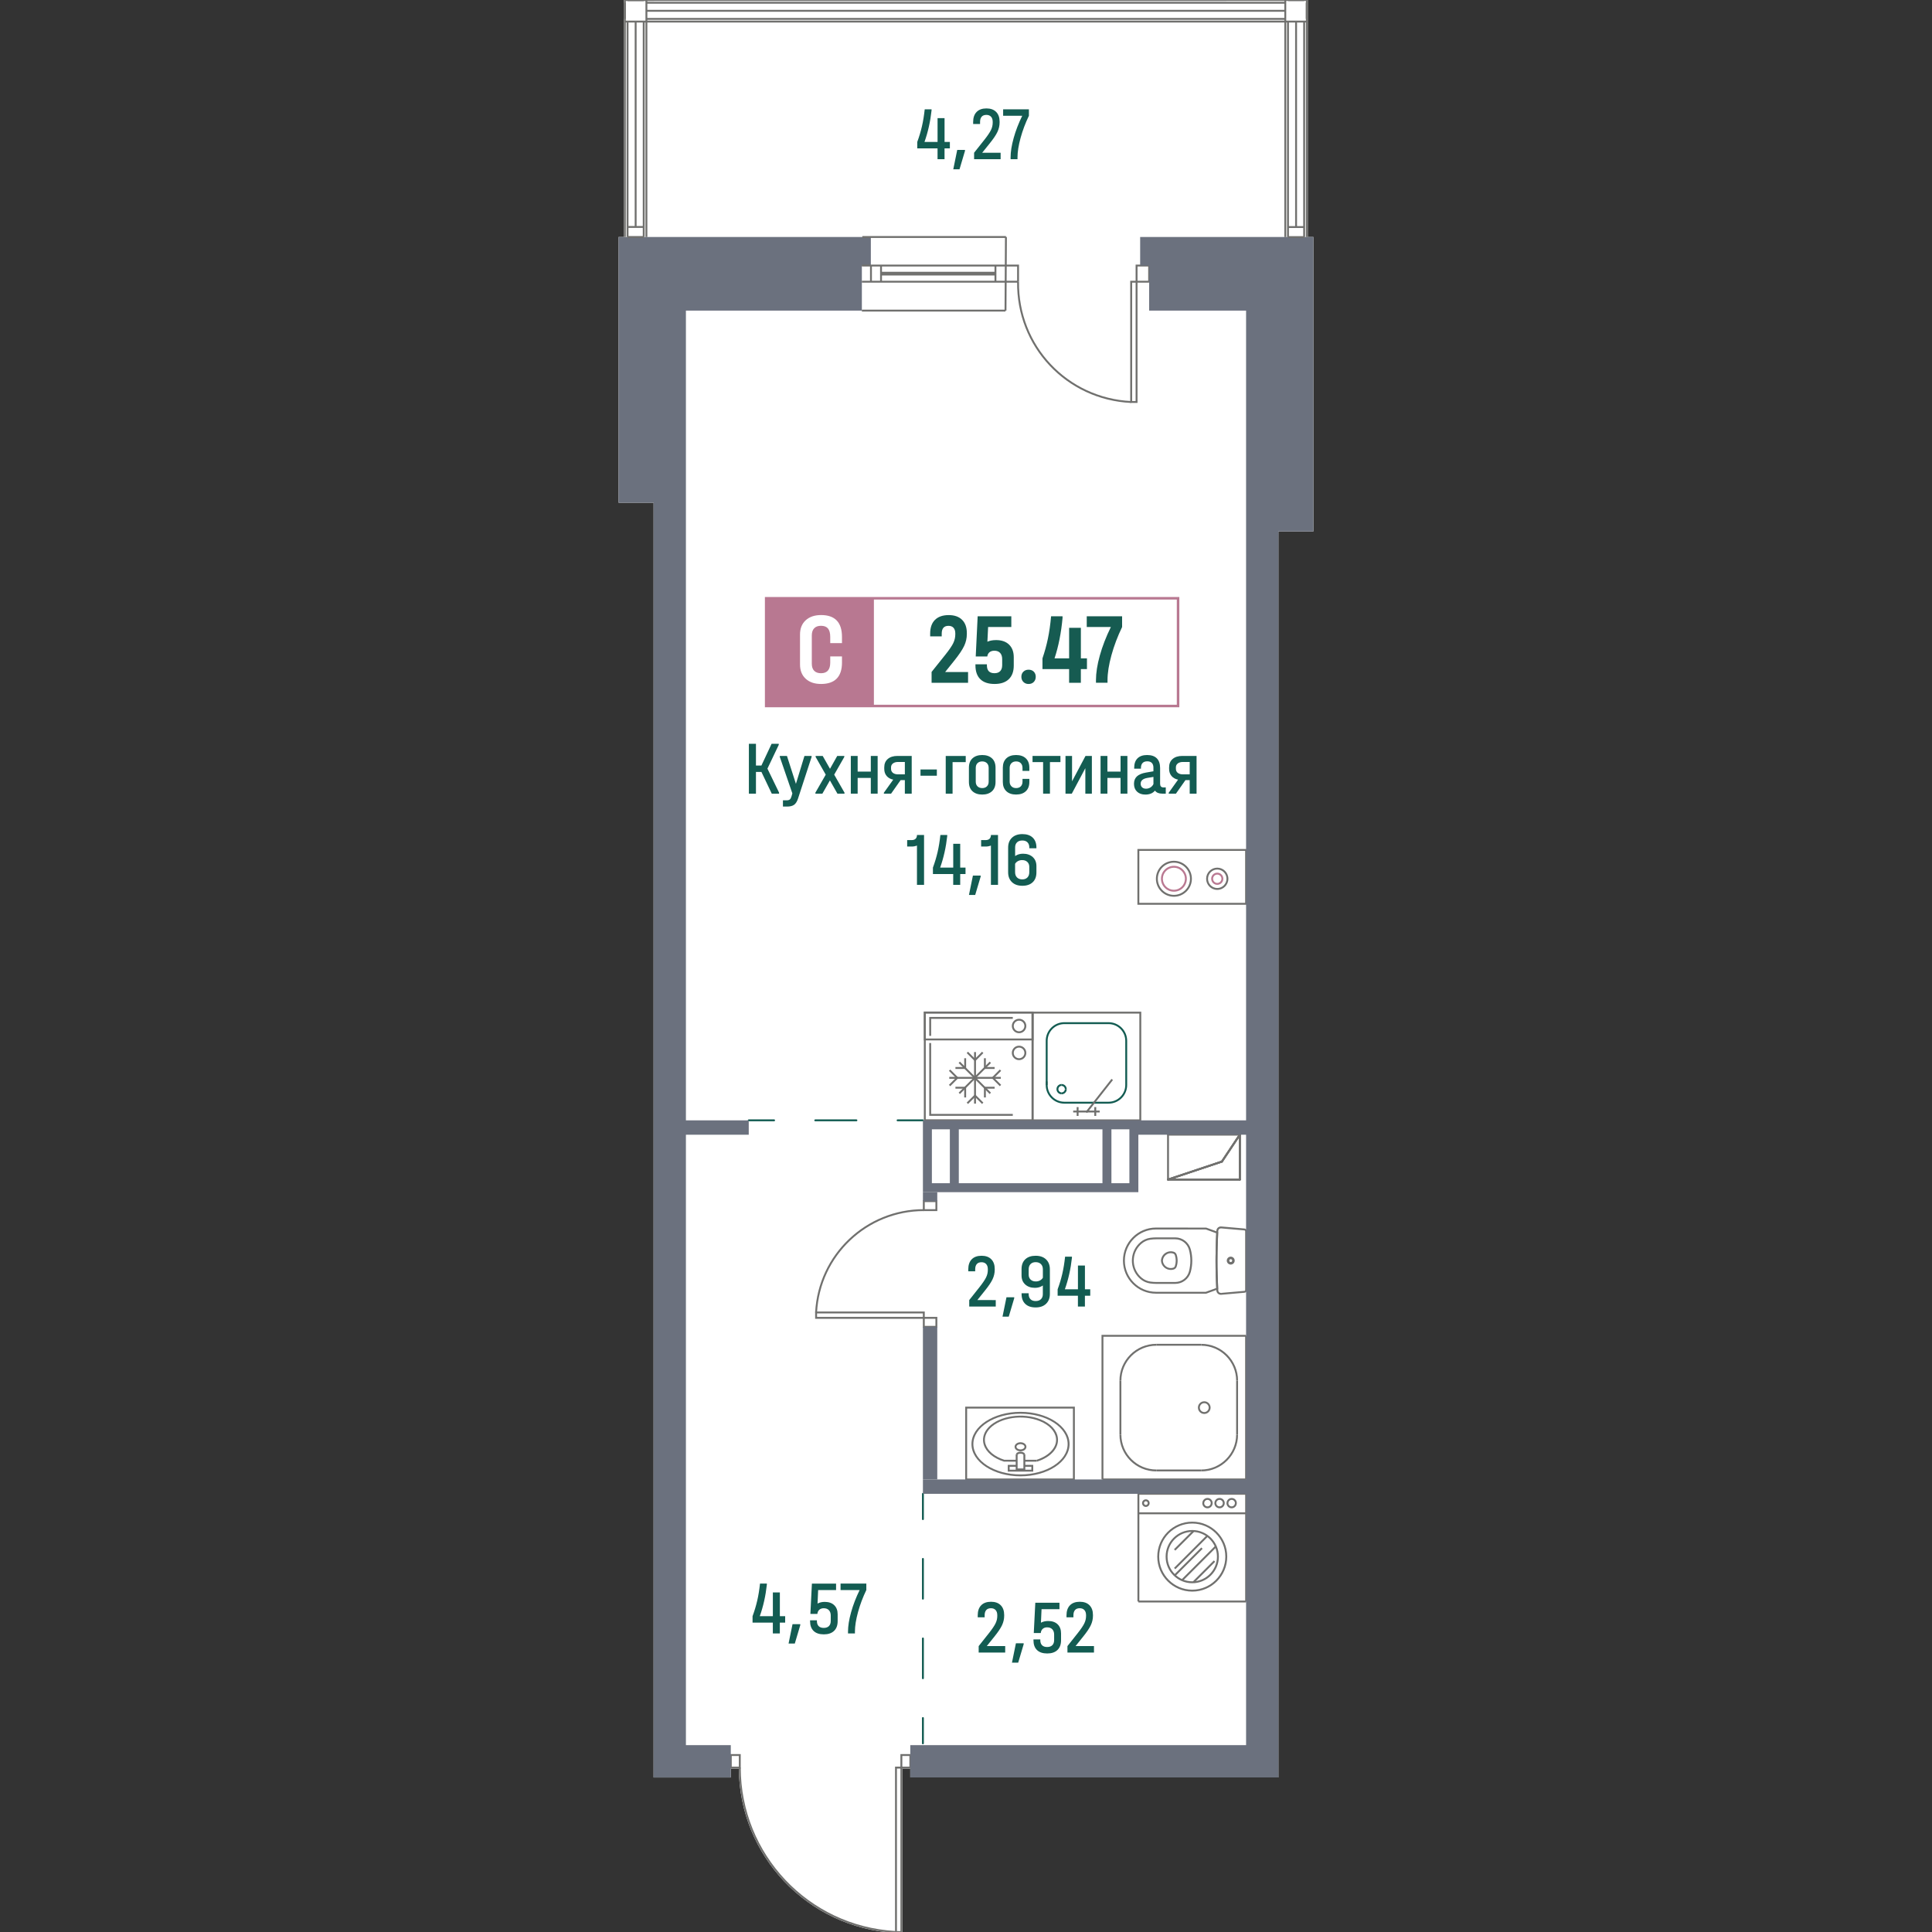 <?xml version="1.0" encoding="utf-8"?>
<!-- Generator: Adobe Illustrator 26.1.0, SVG Export Plug-In . SVG Version: 6.00 Build 0)  -->
<svg version="1.1" id="_x5F_плашки" xmlns="http://www.w3.org/2000/svg" xmlns:xlink="http://www.w3.org/1999/xlink" x="0px"
	 y="0px" width="1000px" height="1000px" viewBox="0 0 1000 1000" style="enable-background:new 0 0 1000 1000;"
	 xml:space="preserve">
<rect x="0" y="0" width="1000" height="1000" fill="#333333" stroke="none"/>
<style type="text/css">
	.st0{fill:#FFFFFF;}
	.st1{fill:#70706E;}
	.st2{fill:none;stroke:#70706E;stroke-width:1.034;stroke-linecap:round;stroke-linejoin:round;stroke-miterlimit:10;}
	.st3{fill:#135C52;}
	.st4{fill:#BA7992;}
	.st5{fill:#6B717E;}
	.st6{fill:#B87891;}
	.st7{fill:#165B51;}
</style>
<g>
	<polygon class="st0" points="644.97,903.29 355.03,903.29 355.03,160.78 520.44,160.78 520.68,122.68 334.58,122.68 334.58,11.18 
		665.26,11.17 665.27,122.72 590.14,122.7 590.14,137.43 594.77,137.46 594.79,137.6 594.77,160.76 644.97,160.78 	"/>
	<path class="st0" d="M338.3,260.21h-18.12V122.68h2.76l-0.01-112.9V-0.47h1.9v-0.01h8.36v0.01l333.48-0.02h10.25v123.16h2.9v152.41
		H661.7v644.93H471.16v-4.61h-4.12l0.01,85.09h-3.78v-0.04c-45.17-2.57-80.55-39.8-80.84-85.05h-4.17v4.62H338.3V260.21z"/>
	<g id="HATCH_00000106141777282238042760000017466126853015037623_">
		<path class="st1" d="M641.74,611.02h-37.17c-0.24,0-0.45-0.17-0.49-0.41c-0.04-0.24,0.1-0.47,0.33-0.54l27.72-9.24l9.2-13.8
			c0.12-0.18,0.35-0.26,0.55-0.2c0.21,0.06,0.35,0.25,0.35,0.47v23.23C642.23,610.8,642.01,611.02,641.74,611.02z M607.6,610.04
			h33.65v-21.12l-8.39,12.59c-0.06,0.09-0.15,0.16-0.25,0.19L607.6,610.04z"/>
	</g>
	<g id="LINE_00000064351625857065346700000015561828101951069569_">
		<path class="st1" d="M641.74,611.02c-0.27,0-0.49-0.22-0.49-0.49V587.3c0-0.27,0.22-0.49,0.49-0.49s0.49,0.22,0.49,0.49v23.23
			C642.23,610.8,642.01,611.02,641.74,611.02z"/>
	</g>
	<g id="LINE_00000068639844443717155820000007418337115704201893_">
		<path class="st1" d="M632.45,601.73c-0.09,0-0.19-0.03-0.27-0.08c-0.23-0.15-0.29-0.46-0.14-0.68l9.29-13.94
			c0.15-0.23,0.46-0.29,0.68-0.14c0.23,0.15,0.29,0.46,0.14,0.68l-9.29,13.94C632.76,601.65,632.61,601.73,632.45,601.73z"/>
	</g>
	<g id="LINE_00000067222425672958742350000015704506483851950752_">
		<path class="st1" d="M604.57,611.02c-0.21,0-0.4-0.13-0.47-0.34c-0.09-0.26,0.05-0.54,0.31-0.62l27.88-9.29
			c0.26-0.09,0.54,0.05,0.62,0.31c0.09,0.26-0.05,0.54-0.31,0.62L604.72,611C604.67,611.02,604.62,611.02,604.57,611.02z"/>
	</g>
	<g id="LINE_00000060712264226065316430000006373607973642977689_">
		<path class="st1" d="M641.74,611.02h-37.17c-0.27,0-0.49-0.22-0.49-0.49s0.22-0.49,0.49-0.49h37.17c0.27,0,0.49,0.22,0.49,0.49
			S642.01,611.02,641.74,611.02z"/>
	</g>
	<g id="LINE_00000121243429905617131530000017239744805287844017_">
		<path class="st1" d="M604.57,611.02c-0.21,0-0.4-0.13-0.47-0.34c-0.09-0.26,0.05-0.54,0.31-0.62l27.88-9.29
			c0.26-0.09,0.54,0.05,0.62,0.31c0.09,0.26-0.05,0.54-0.31,0.62L604.72,611C604.67,611.02,604.62,611.02,604.57,611.02z"/>
	</g>
	<g id="LINE_00000137125465835795870770000001643950287312789895_">
		<path class="st1" d="M632.45,601.73c-0.09,0-0.19-0.03-0.27-0.08c-0.23-0.15-0.29-0.46-0.14-0.68l9.29-13.94
			c0.15-0.23,0.46-0.29,0.68-0.14c0.23,0.15,0.29,0.46,0.14,0.68l-9.29,13.94C632.76,601.65,632.61,601.73,632.45,601.73z"/>
	</g>
	<g id="LINE_00000110469612097536739120000010866014269915085473_">
		<path class="st1" d="M604.57,611.02c-0.27,0-0.49-0.22-0.49-0.49V587.3c0-0.27,0.22-0.49,0.49-0.49s0.49,0.22,0.49,0.49v23.23
			C605.06,610.8,604.84,611.02,604.57,611.02z"/>
	</g>
	<g id="LINE_00000141430982496485899160000003170678975030016942_">
		<path class="st1" d="M641.74,587.79h-37.17c-0.27,0-0.49-0.22-0.49-0.49s0.22-0.49,0.49-0.49h37.17c0.27,0,0.49,0.22,0.49,0.49
			S642.01,587.79,641.74,587.79z"/>
	</g>
	<g id="LINE_00000043427002551738111800000011036034788235904443_">
		<path class="st1" d="M641.74,611.02c-0.27,0-0.49-0.22-0.49-0.49V587.3c0-0.27,0.22-0.49,0.49-0.49s0.49,0.22,0.49,0.49v23.23
			C642.23,610.8,642.01,611.02,641.74,611.02z"/>
	</g>
	<g id="LINE_00000049941690632582342590000002336029738797957781_">
		<path class="st1" d="M641.74,611.02h-37.17c-0.27,0-0.49-0.22-0.49-0.49s0.22-0.49,0.49-0.49h37.17c0.27,0,0.49,0.22,0.49,0.49
			S642.01,611.02,641.74,611.02z"/>
	</g>
	<g id="LINE_00000039112285694399299820000012353499864946443191_">
		<g>
			<path class="st3" d="M477.7,902.85c-0.27,0-0.49-0.22-0.49-0.49v-13.11c0-0.27,0.22-0.49,0.49-0.49s0.49,0.22,0.49,0.49v13.11
				C478.19,902.63,477.97,902.85,477.7,902.85z"/>
			<path class="st3" d="M477.7,869.15c-0.27,0-0.49-0.22-0.49-0.49v-20.59c0-0.27,0.22-0.49,0.49-0.49s0.49,0.22,0.49,0.49v20.59
				C478.19,868.93,477.97,869.15,477.7,869.15z M477.7,827.97c-0.27,0-0.49-0.22-0.49-0.49v-20.59c0-0.27,0.22-0.49,0.49-0.49
				s0.49,0.22,0.49,0.49v20.59C478.19,827.75,477.97,827.97,477.7,827.97z"/>
			<path class="st3" d="M477.7,786.79c-0.27,0-0.49-0.22-0.49-0.49v-13.11c0-0.27,0.22-0.49,0.49-0.49s0.49,0.22,0.49,0.49v13.11
				C478.19,786.57,477.97,786.79,477.7,786.79z"/>
		</g>
	</g>
	<g id="LINE_00000041277481070692115360000009207009102480290712_">
		<g>
			<path class="st3" d="M477.7,580.38h-13.11c-0.27,0-0.49-0.22-0.49-0.49s0.22-0.49,0.49-0.49h13.11c0.27,0,0.49,0.22,0.49,0.49
				S477.97,580.38,477.7,580.38z"/>
			<path class="st3" d="M443.28,580.38h-21.3c-0.27,0-0.49-0.22-0.49-0.49s0.22-0.49,0.49-0.49h21.3c0.27,0,0.49,0.22,0.49,0.49
				S443.55,580.38,443.28,580.38z"/>
			<path class="st3" d="M400.67,580.38h-13.11c-0.27,0-0.49-0.22-0.49-0.49s0.22-0.49,0.49-0.49h13.11c0.27,0,0.49,0.22,0.49,0.49
				S400.94,580.38,400.67,580.38z"/>
		</g>
	</g>
	<g id="SPLINE_00000103963957208491524350000005277355912094142860_">
		<path class="st1" d="M606.01,657.32c-2.68,0-4.93-2.09-5.1-4.8c0.03-0.46,0.1-0.86,0.21-1.24c0.4-1.31,1.28-2.38,2.49-3.02
			c1.2-0.64,2.58-0.78,3.89-0.38c0.72,0.22,1.29,0.77,1.53,1.49c0.68,2.01,0.68,4.23,0,6.25c-0.24,0.71-0.81,1.27-1.53,1.48
			c-0.39,0.12-0.78,0.19-1.19,0.21C606.21,657.32,606.11,657.32,606.01,657.32z M606.01,648.64c-0.67,0-1.33,0.16-1.93,0.49
			c-0.97,0.52-1.69,1.38-2.01,2.44c-0.09,0.31-0.15,0.63-0.17,0.96c0.14,2.21,2.09,3.95,4.36,3.81c0.32-0.02,0.65-0.08,0.96-0.17
			l0,0c0.42-0.13,0.75-0.45,0.89-0.86c0.61-1.81,0.61-3.8,0-5.61c-0.14-0.41-0.47-0.73-0.89-0.86
			C606.82,648.7,606.41,648.64,606.01,648.64z"/>
	</g>
	<g id="SPLINE_00000046303593565044213360000012128022494112672445_">
		<path class="st1" d="M608.3,664.53h-9.78c-1.08,0-2.17-0.08-3.24-0.23c-1.78-0.26-3.45-0.99-4.84-2.13
			c-0.64-0.53-1.23-1.12-1.76-1.76c-4.36-5.33-3.57-13.22,1.76-17.58c1.39-1.14,3.06-1.87,4.84-2.13l0,0
			c1.07-0.15,2.16-0.23,3.24-0.23h9.78c3.77,0,7.08,2.54,8.06,6.19c1.02,3.82,1.02,7.87,0,11.69
			C615.38,661.98,612.07,664.53,608.3,664.53z M595.41,641.67L595.41,641.67c-1.6,0.23-3.11,0.89-4.36,1.92
			c-4.91,4.02-5.64,11.28-1.62,16.2c0.48,0.59,1.03,1.13,1.62,1.62c1.25,1.02,2.76,1.69,4.36,1.92c1.02,0.15,2.07,0.22,3.1,0.22
			h9.78c3.33,0,6.25-2.24,7.11-5.46c0.98-3.66,0.98-7.52,0-11.18c-0.86-3.21-3.78-5.46-7.11-5.46h-9.78
			C597.48,641.44,596.44,641.52,595.41,641.67z"/>
	</g>
	<g id="SPLINE_00000118360267305882272610000011067673709606544773_">
		<path class="st1" d="M624.28,669.6h-25.93c-9.43,0-17.11-7.68-17.11-17.11s7.68-17.11,17.11-17.11l26.01,0.03
			c1.95,0.68,3.92,1.4,5.84,2.12l0.33,0.13l-0.36,10.5l-0.03,7.86l0.39,11.32l-0.34,0.13c-1.91,0.72-3.87,1.43-5.84,2.12
			L624.28,669.6z M598.35,636.37c-8.89,0-16.13,7.23-16.13,16.13c0,8.89,7.23,16.13,16.13,16.13h25.77c1.82-0.64,3.63-1.29,5.4-1.96
			l-0.24-5.76l-0.12-4.88l0-5.55l0.19-8.53l0.16-3.62c-1.78-0.67-3.6-1.32-5.4-1.96H598.35z"/>
	</g>
	<g id="SPLINE_00000110455950459580537110000000565948892046907799_">
		<path class="st1" d="M637.03,654.23c-0.96,0-1.74-0.78-1.74-1.74c0-0.96,0.78-1.74,1.74-1.74c0.96,0,1.74,0.78,1.74,1.74
			C638.77,653.45,637.99,654.23,637.03,654.23z M637.03,651.74c-0.42,0-0.75,0.34-0.75,0.75s0.34,0.75,0.75,0.75
			s0.75-0.34,0.75-0.75S637.45,651.74,637.03,651.74z"/>
	</g>
	<g id="SPLINE_00000092441737843465999520000016321817924264714392_">
		<path class="st1" d="M637.03,654.54c-1.13,0-2.05-0.92-2.05-2.05s0.92-2.05,2.05-2.05s2.05,0.92,2.05,2.05
			S638.16,654.54,637.03,654.54z M637.03,651.43c-0.59,0-1.06,0.48-1.06,1.06c0,0.59,0.48,1.06,1.06,1.06s1.06-0.48,1.06-1.06
			C638.09,651.91,637.62,651.43,637.03,651.43z"/>
	</g>
	<g id="SPLINE_00000044156092270833089760000007451691492593991305_">
		<path class="st1" d="M631.92,670.18c-0.58,0-1.13-0.21-1.56-0.59c-0.47-0.42-0.74-0.99-0.78-1.61c-0.57-10.27-0.57-20.69,0-30.96
			c0.12-1.36,1.24-2.31,2.54-2.2l12.05,1.05c0.74,0.06,1.29,0.67,1.29,1.41v30.43c0,0.74-0.56,1.35-1.29,1.41l-12.11,1.06
			C632.01,670.18,631.97,670.18,631.92,670.18z M632,669.2l0.09,0.49l-0.04-0.49l12.05-1.05c0.22-0.02,0.39-0.21,0.39-0.43v-30.43
			c0-0.23-0.17-0.41-0.39-0.43l-12.05-1.05c-0.76-0.06-1.4,0.49-1.47,1.23c-0.58,10.28-0.58,20.66,0,30.9
			c0.02,0.36,0.18,0.69,0.45,0.93C631.29,669.1,631.65,669.22,632,669.2z"/>
	</g>
	<g id="SPLINE_00000090285930068230259760000012932466159401560984_">
		<path class="st1" d="M526.59,753.03l-0.75-0.64c0.82-0.96,2.49-1.26,3.79-0.68c0.38,0.17,0.7,0.4,0.94,0.68l-0.75,0.64
			c-0.14-0.17-0.35-0.31-0.59-0.42C528.34,752.21,527.13,752.4,526.59,753.03z"/>
	</g>
	<g id="SPLINE_00000107570528400113006910000008450183665249770925_">
		<path class="st1" d="M528.21,751.2c-1.69,0-3.06-1.05-3.06-2.35s1.37-2.35,3.06-2.35s3.06,1.05,3.06,2.35
			S529.9,751.2,528.21,751.2z M528.21,747.48c-1.13,0-2.08,0.63-2.08,1.37s0.95,1.37,2.08,1.37c1.13,0,2.08-0.63,2.08-1.37
			S529.33,747.48,528.21,747.48z"/>
	</g>
	<g id="SPLINE_00000098929962028333064090000010359159390837565102_">
		<path class="st1" d="M528.21,764.14c-14,0-25.38-7.49-25.38-16.69c0-9.2,11.39-16.69,25.38-16.69l0,0c14,0,25.39,7.49,25.39,16.69
			S542.21,764.14,528.21,764.14z M528.21,731.74c-13.46,0-24.4,7.05-24.4,15.71c0,8.66,10.95,15.71,24.4,15.71s24.4-7.05,24.4-15.71
			C552.61,738.79,541.67,731.74,528.21,731.74L528.21,731.74z"/>
	</g>
	<g id="SPLINE_00000147925418987355812140000010728188613564507583_">
		<path class="st1" d="M526.22,756.56l-6.58-0.02c-5.45-1.73-9.26-4.93-10.46-8.79c-0.85-2.75-0.25-5.64,1.71-8.14
			c4.76-6.1,16.38-8.61,25.9-5.59c5.45,1.73,9.26,4.93,10.46,8.79c0.85,2.75,0.25,5.64-1.71,8.14c-1.88,2.41-4.99,4.4-8.75,5.59
			l-0.3-0.94c3.57-1.13,6.51-3,8.27-5.26c1.77-2.27,2.31-4.78,1.54-7.25c-1.1-3.55-4.68-6.51-9.82-8.14
			c-9.16-2.9-20.3-0.55-24.83,5.26c-1.77,2.27-2.31,4.78-1.54,7.25c1.09,3.53,4.64,6.49,9.74,8.12h6.36V756.56z"/>
	</g>
	<g id="POLYLINE_00000009567662771271882210000005375235722713822653_">
		<rect x="530.2" y="755.58" class="st1" width="6.43" height="0.98"/>
	</g>
	<g id="LWPOLYLINE_00000170974469198292801990000013656573530910419646_">
		<polygon class="st1" points="534.8,761.7 521.62,761.7 521.62,758.21 526.22,758.21 526.22,759.19 522.6,759.19 522.6,760.72 
			533.82,760.72 533.82,759.19 530.2,759.19 530.2,758.21 534.8,758.21 		"/>
	</g>
	<g id="LWPOLYLINE_00000132071488824191053700000002754350214247693757_">
		<polygon class="st1" points="530.7,761.05 525.73,761.05 525.73,752.71 526.71,752.71 526.71,760.07 529.71,760.07 529.71,752.71 
			530.7,752.71 		"/>
	</g>
	<g id="LWPOLYLINE_00000136372150621381675150000006712412394044742564_">
		<path class="st1" d="M556.34,766.24H499.6v-38.16h56.74V766.24z M500.58,765.26h54.77v-36.19h-54.77V765.26z"/>
	</g>
	<g id="SPLINE_00000091720250378957254900000011898607064058032778_">
		<path class="st3" d="M552.14,563.75h-0.98c0-0.92-0.75-1.67-1.67-1.67v-0.98C550.95,561.09,552.14,562.28,552.14,563.75z"/>
	</g>
	<g id="SPLINE_00000012439209160076352390000001055757995040362664_">
		<path class="st3" d="M549.49,566.4c-0.71,0-1.38-0.28-1.88-0.78c-0.5-0.5-0.78-1.17-0.78-1.88c0-1.46,1.19-2.65,2.66-2.65v0.98
			c-0.92,0-1.67,0.75-1.67,1.67c0,0.45,0.17,0.87,0.49,1.18c0.32,0.32,0.73,0.49,1.18,0.49h0L549.49,566.4L549.49,566.4z"/>
	</g>
	<g id="SPLINE_00000150815309235453200650000004938874773828487042_">
		<path class="st3" d="M549.49,566.4v-0.98c0.92,0,1.67-0.75,1.67-1.67h0.98C552.14,565.21,550.95,566.4,549.49,566.4z"/>
	</g>
	<g id="POLYLINE_00000087414253984464221450000015069628423787297195_">
		<rect x="541.27" y="559.75" class="st1" width="0.98" height="1.85"/>
	</g>
	<g id="SPLINE_00000051368333869959964690000005950674179424859282_">
		<path class="st3" d="M550.91,571.24c-5.32,0-9.64-4.32-9.64-9.64v-22.87c0-5.32,4.33-9.64,9.64-9.64h22.87
			c5.32,0,9.64,4.32,9.64,9.64l0,22.87c0,5.32-4.33,9.64-9.64,9.64L550.91,571.24z M550.91,530.07c-4.77,0-8.66,3.88-8.66,8.66
			v22.87c0,4.77,3.88,8.66,8.66,8.66l22.87,0c4.77,0,8.66-3.88,8.66-8.66l0-22.87c0-4.77-3.88-8.66-8.66-8.66H550.91z"/>
	</g>
	<g id="POLYLINE_00000063598286821411393600000015729998496520701057_">
		<rect x="555.48" y="574.83" class="st1" width="13.72" height="0.98"/>
	</g>
	<g id="POLYLINE_00000087371641389620184230000004872242231409146788_">
		<rect x="566.42" y="573.03" class="st1" width="0.98" height="4.57"/>
	</g>
	<g id="POLYLINE_00000158006016346605808530000006409916441785004162_">
		<rect x="557.28" y="573.03" class="st1" width="0.98" height="4.57"/>
	</g>
	<g id="POLYLINE_00000146488824165991057270000003214114606805756595_">
		
			<rect x="558.2" y="566.3" transform="matrix(0.618 -0.786 0.786 0.618 -228.182 664.244)" class="st1" width="21.69" height="0.98"/>
	</g>
	<g id="LWPOLYLINE_00000025404723587700549310000016789243043790003092_">
		<path class="st1" d="M534.46,580.38h-0.49v-56.74h56.74v56.74L534.46,580.38z M534.96,524.63v54.77l54.77,0v-54.77H534.96z"/>
	</g>
	<g id="POLYLINE_00000133521499931852311830000011305062615494635146_">
		<path class="st1" d="M645.46,468.3h-56.74v-28.86h56.74V468.3z M589.71,467.31h54.77v-26.9h-54.77V467.31z"/>
	</g>
	<g id="SPLINE_00000065779295975927313310000013120835610132555683_">
		<path class="st1" d="M607.61,464.16c-5.13,0-9.31-4.18-9.31-9.31s4.18-9.31,9.31-9.31s9.31,4.18,9.31,9.31
			S612.74,464.16,607.61,464.16z M607.61,446.52c-4.59,0-8.33,3.74-8.33,8.33s3.74,8.33,8.33,8.33s8.33-3.74,8.33-8.33
			S612.2,446.52,607.61,446.52z"/>
	</g>
	<g id="SPLINE_00000155825817257745372630000004600707663445203374_">
		<path class="st4" d="M607.61,461.54c-3.69,0-6.7-3-6.7-6.7s3-6.7,6.7-6.7s6.7,3,6.7,6.7S611.3,461.54,607.61,461.54z
			 M607.61,449.13c-3.15,0-5.71,2.56-5.71,5.71s2.56,5.71,5.71,5.71s5.71-2.56,5.71-5.71S610.76,449.13,607.61,449.13z"/>
	</g>
	<g id="SPLINE_00000043426438659271147520000003445443129336551585_">
		<path class="st1" d="M630.05,460.61c-3.18,0-5.76-2.58-5.76-5.76s2.58-5.76,5.76-5.76s5.76,2.58,5.76,5.76
			S633.23,460.61,630.05,460.61z M630.05,450.07c-2.63,0-4.78,2.14-4.78,4.78s2.14,4.78,4.78,4.78s4.78-2.14,4.78-4.78
			S632.69,450.07,630.05,450.07z"/>
	</g>
	<g id="SPLINE_00000016791162114369219780000004833237410757985950_">
		<path class="st4" d="M630.05,457.99c-1.73,0-3.15-1.41-3.15-3.15s1.41-3.15,3.15-3.15s3.15,1.41,3.15,3.15
			S631.79,457.99,630.05,457.99z M630.05,452.68c-1.19,0-2.16,0.97-2.16,2.16s0.97,2.16,2.16,2.16s2.16-0.97,2.16-2.16
			S631.24,452.68,630.05,452.68z"/>
	</g>
	<g id="ARC_00000061458908591004110210000018368744686180354729_">
		<path class="st1" d="M640.82,714.64h-0.98c0-9.98-8.12-18.09-18.09-18.09v-0.98C632.26,695.56,640.82,704.12,640.82,714.64z"/>
	</g>
	<g id="ARC_00000033327099356156437080000000362896863075991450_">
		<path class="st1" d="M621.74,761.6v-0.98c9.98,0,18.09-8.12,18.09-18.09h0.98C640.82,753.04,632.26,761.6,621.74,761.6z"/>
	</g>
	<g id="ARC_00000171715394119878356530000006621324586537178303_">
		<path class="st1" d="M580.41,714.64h-0.98c0-10.52,8.56-19.08,19.08-19.08v0.98C588.53,696.55,580.41,704.66,580.41,714.64z"/>
	</g>
	<g id="ARC_00000154427606876678496900000009744267049378799249_">
		<path class="st1" d="M598.51,761.6c-10.52,0-19.08-8.56-19.08-19.08h0.98c0,9.98,8.12,18.09,18.09,18.09V761.6z"/>
	</g>
	<g id="LINE_00000140717271365175391160000012821253899837313441_">
		<rect x="579.43" y="714.64" class="st1" width="0.98" height="27.88"/>
	</g>
	<g id="LINE_00000096751380482771473180000009184107240512817287_">
		<rect x="598.51" y="695.56" class="st1" width="23.23" height="0.98"/>
	</g>
	<g id="LINE_00000140006882524965590510000004239147198005715126_">
		<rect x="639.83" y="714.64" class="st1" width="0.98" height="27.88"/>
	</g>
	<g id="LINE_00000086675062352484672110000015838478714952112050_">
		<rect x="598.51" y="760.61" class="st1" width="23.23" height="0.98"/>
	</g>
	<g id="CIRCLE_00000156555172960315297840000011750225810587578291_">
		<path class="st1" d="M623.32,731.86c-1.81,0-3.28-1.47-3.28-3.28c0-1.81,1.47-3.28,3.28-3.28c1.81,0,3.28,1.47,3.28,3.28
			C626.6,730.39,625.13,731.86,623.32,731.86z M623.32,726.28c-1.27,0-2.29,1.03-2.29,2.3s1.03,2.3,2.29,2.3
			c1.27,0,2.3-1.03,2.3-2.3S624.59,726.28,623.32,726.28z"/>
	</g>
	<g id="LINE_00000147918305561595075340000009289604551744645034_">
		<rect x="570.63" y="765.26" class="st1" width="74.34" height="0.98"/>
	</g>
	<g id="LINE_00000136370493126477606250000004536726901569871031_">
		<rect x="644.48" y="691.41" class="st1" width="0.98" height="74.34"/>
	</g>
	<g id="LINE_00000110467717970259409650000007799951881943075775_">
		<polygon class="st1" points="571.12,765.75 570.14,765.75 570.14,690.92 644.97,690.92 644.97,691.9 571.12,691.9 		"/>
	</g>
	<g>
		<g id="POLYLINE_00000124852194223500196780000015729969527608556726_">
			<path class="st1" d="M534.93,580.33l-56.75,0v-56.75l56.75,0L534.93,580.33z M479.17,579.35l54.78,0l0-54.78l-54.78,0V579.35z"/>
		</g>
		<g id="POLYLINE_00000063622629190138112230000005757882615936532121_">
			<path class="st1" d="M534.93,538.51l-56.75,0v-14.92l56.75,0V538.51z M479.17,537.53l54.78,0v-12.96l-54.78,0V537.53z"/>
		</g>
		<g id="SPLINE_00000119100223253305045610000000026072727085820312_">
			<path class="st1" d="M527.47,534.79c-2.06,0-3.75-1.68-3.75-3.74s1.68-3.74,3.75-3.74s3.75,1.68,3.75,3.74
				S529.54,534.79,527.47,534.79z M527.47,528.29c-1.52,0-2.76,1.24-2.76,2.76s1.24,2.76,2.76,2.76s2.76-1.24,2.76-2.76
				S528.99,528.29,527.47,528.29z"/>
		</g>
		<g id="POLYLINE_00000166675680486604168490000010035989508077537160_">
			<polygon class="st1" points="481.96,536.16 480.97,536.16 480.97,526.37 524.22,526.37 524.22,527.36 481.96,527.36 			"/>
		</g>
		<g id="POLYLINE_00000134940271466002876380000000956466822188771489_">
			<polygon class="st1" points="524.22,577.55 480.97,577.54 480.97,539.88 481.96,539.88 481.96,576.56 524.22,576.56 			"/>
		</g>
		<g id="SPLINE_00000112596568363008154430000018111482112184954808_">
			<path class="st1" d="M527.47,548.73c-2.06,0-3.75-1.68-3.75-3.74s1.68-3.74,3.75-3.74s3.75,1.68,3.75,3.74
				S529.54,548.73,527.47,548.73z M527.47,542.23c-1.52,0-2.76,1.24-2.76,2.76s1.24,2.76,2.76,2.76s2.76-1.24,2.76-2.76
				S528.99,542.23,527.47,542.23z"/>
		</g>
		<g id="POLYLINE_00000080167341590319549520000010770814948028381100_">
			<rect x="504.18" y="544.55" class="st1" width="0.98" height="26.68"/>
		</g>
		<g id="POLYLINE_00000040540119592132222430000009971532935063674517_">
			<rect x="491.34" y="557.4" class="st1" width="26.68" height="0.98"/>
		</g>
		<g id="POLYLINE_00000176023525056173828960000017968070924708954037_">
			
				<rect x="504.18" y="546.53" transform="matrix(0.707 -0.707 0.707 0.707 -246.672 520.251)" class="st1" width="0.98" height="22.72"/>
		</g>
		<g id="POLYLINE_00000091729017252657253580000003339583963416463277_">
			
				<rect x="493.32" y="557.4" transform="matrix(0.707 -0.707 0.707 0.707 -246.673 520.262)" class="st1" width="22.72" height="0.98"/>
		</g>
		<g id="POLYLINE_00000154392008290455312720000004756023323050392488_">
			<polygon class="st1" points="504.68,549.39 500.36,545.07 501.05,544.37 504.68,548 508.3,544.37 508.99,545.07 			"/>
		</g>
		<g id="POLYLINE_00000012470894206141484310000011650875427847854258_">
			<polygon class="st1" points="508.3,571.41 504.68,567.79 501.05,571.41 500.36,570.71 504.68,566.4 508.99,570.71 			"/>
		</g>
		<g id="POLYLINE_00000144304768784404359390000005311636896189449354_">
			<polygon class="st1" points="491.85,562.21 491.16,561.51 494.78,557.89 491.16,554.27 491.85,553.58 496.17,557.89 			"/>
		</g>
		<g id="POLYLINE_00000174593776924039466860000017957787820412370339_">
			<polygon class="st1" points="517.5,562.21 513.18,557.89 517.5,553.58 518.19,554.27 514.57,557.89 518.19,561.51 			"/>
		</g>
		<g id="POLYLINE_00000011711990613246236130000004340744577789935786_">
			<polygon class="st1" points="514.82,553.28 509.29,553.28 509.29,547.74 510.27,547.74 510.27,552.29 514.82,552.29 			"/>
		</g>
		<g id="POLYLINE_00000010301765044041814060000003479434519920406432_">
			<polygon class="st1" points="500.06,553.28 494.53,553.28 494.53,552.29 499.08,552.29 499.08,547.74 500.06,547.74 			"/>
		</g>
		<g id="POLYLINE_00000019652736545456511580000002617165539523113879_">
			<polygon class="st1" points="510.27,568.04 509.29,568.04 509.29,562.51 514.82,562.51 514.82,563.49 510.27,563.49 			"/>
		</g>
		<g id="POLYLINE_00000090294010758930367280000014024292233597425578_">
			<polygon class="st1" points="500.06,568.04 499.08,568.04 499.08,563.49 494.53,563.49 494.53,562.51 500.06,562.51 			"/>
		</g>
	</g>
	<g>
		<g id="LINE_00000016052386290909448310000010768282004761590916_">
			<polygon class="st1" points="645.48,828.94 644.5,828.94 644.5,773.67 589.72,773.67 589.72,828.94 588.74,828.94 588.74,772.69 
				645.48,772.69 			"/>
		</g>
		<g id="LINE_00000090262582525157421700000012257781000591087013_">
			<rect x="589.23" y="828.45" class="st1" width="55.76" height="0.98"/>
		</g>
		<g id="LINE_00000109024077919293313060000002125362627262722189_">
			
				<rect x="608.38" y="808.77" transform="matrix(0.707 -0.707 0.707 0.707 -390.445 675.909)" class="st1" width="24.58" height="0.98"/>
		</g>
		<g id="LINE_00000003819642444164391560000015521733787174151304_">
			
				<rect x="606.12" y="796.86" transform="matrix(0.707 -0.707 0.707 0.707 -384.252 667.042)" class="st1" width="13.88" height="0.98"/>
		</g>
		<g id="LINE_00000149346817752127984980000013028095940455710140_">
			
				<rect x="605.21" y="807.93" transform="matrix(0.707 -0.707 0.707 0.707 -391.452 671.796)" class="st1" width="20" height="0.98"/>
		</g>
		<g id="LINE_00000091697030062647978910000017631419172021361323_">
			
				<rect x="615.61" y="813.01" transform="matrix(0.707 -0.707 0.707 0.707 -392.666 679.031)" class="st1" width="15.44" height="0.98"/>
		</g>
		<g id="LINE_00000026162985845651790880000002937454917969138583_">
			
				<rect x="604.68" y="802.98" transform="matrix(0.707 -0.707 0.707 0.707 -387.543 671.337)" class="st1" width="23.85" height="0.98"/>
		</g>
		<g id="ELLIPSE_00000151539607298856932830000015372107229322788529_">
			<path class="st1" d="M617.11,819.48c-7.6,0-13.78-6.18-13.78-13.77c0-7.6,6.18-13.77,13.78-13.77s13.78,6.18,13.78,13.77
				C630.89,813.3,624.71,819.48,617.11,819.48z M617.11,792.91c-7.05,0-12.79,5.74-12.79,12.79c0,7.05,5.74,12.79,12.79,12.79
				s12.79-5.74,12.79-12.79C629.9,798.65,624.16,792.91,617.11,792.91z"/>
		</g>
		<g id="ELLIPSE_00000117645306154192689390000002878367885751701147_">
			<path class="st1" d="M617.11,823.81c-9.98,0-18.11-8.12-18.11-18.1s8.12-18.1,18.11-18.1s18.11,8.12,18.11,18.1
				S627.09,823.81,617.11,823.81z M617.11,788.58c-9.44,0-17.12,7.68-17.12,17.12s7.68,17.12,17.12,17.12s17.12-7.68,17.12-17.12
				S626.55,788.58,617.11,788.58z"/>
		</g>
		<g id="ELLIPSE_00000155141400340204795350000006273035910562129557_">
			<path class="st1" d="M624.99,780.69c-1.48,0-2.68-1.2-2.68-2.68h0.98c0,0.93,0.76,1.69,1.69,1.69s1.69-0.76,1.69-1.69h0.98
				C627.67,779.49,626.47,780.69,624.99,780.69z"/>
		</g>
		<g id="ELLIPSE_00000020384454889193189030000015179203623382300089_">
			<path class="st1" d="M627.67,778.02h-0.98c0-0.93-0.76-1.69-1.69-1.69s-1.69,0.76-1.69,1.69h-0.98c0-1.48,1.2-2.68,2.68-2.68
				S627.67,776.54,627.67,778.02z"/>
		</g>
		<g id="ELLIPSE_00000105422857763675122910000008763188951261492888_">
			<path class="st1" d="M631.25,780.69c-1.48,0-2.68-1.2-2.68-2.68h0.98c0,0.93,0.76,1.69,1.69,1.69s1.69-0.76,1.69-1.69h0.98
				C633.92,779.49,632.72,780.69,631.25,780.69z"/>
		</g>
		<g id="ELLIPSE_00000174564985525948081290000014504518391210243226_">
			<path class="st1" d="M633.92,778.02h-0.98c0-0.93-0.76-1.69-1.69-1.69s-1.69,0.76-1.69,1.69h-0.98c0-1.48,1.2-2.68,2.68-2.68
				S633.92,776.54,633.92,778.02z"/>
		</g>
		<g id="ELLIPSE_00000034810561682535937270000006355230533957552824_">
			<path class="st1" d="M637.5,780.69c-1.48,0-2.68-1.2-2.68-2.68h0.98c0,0.93,0.76,1.69,1.69,1.69s1.69-0.76,1.69-1.69h0.98
				C640.18,779.49,638.98,780.69,637.5,780.69z"/>
		</g>
		<g id="ELLIPSE_00000029743739542387824860000012105749978619004582_">
			<path class="st1" d="M640.18,778.02h-0.98c0-0.93-0.76-1.69-1.69-1.69s-1.69,0.76-1.69,1.69h-0.98c0-1.48,1.2-2.68,2.68-2.68
				S640.18,776.54,640.18,778.02z"/>
		</g>
		<g id="LINE_00000080168406056208561440000015219107530715121047_">
			<rect x="589.23" y="782.8" class="st1" width="55.76" height="0.98"/>
		</g>
		<g id="ELLIPSE_00000150091117470864065950000007752894653509892271_">
			<path class="st1" d="M593.09,779.98c-1.08,0-1.96-0.88-1.96-1.96s0.88-1.96,1.96-1.96s1.96,0.88,1.96,1.96
				S594.17,779.98,593.09,779.98z M593.09,777.04c-0.54,0-0.97,0.44-0.97,0.97s0.44,0.97,0.97,0.97s0.97-0.44,0.97-0.97
				S593.63,777.04,593.09,777.04z"/>
		</g>
	</g>
	<g id="LWPOLYLINE_00000026130156229410577290000012019633902857574047_">
		<path class="st1" d="M477.67,681.62v5.63h7.49v-5.63H477.67z M484.17,682.61v3.66h-5.52v-3.66H484.17z"/>
	</g>
	<g id="LWPOLYLINE_00000135672483503676337790000003239716804274242451_">
		<path class="st1" d="M477.67,621.22v5.63h7.49v-5.63H477.67z M484.17,625.87h-5.52v-3.67h5.52V625.87z"/>
	</g>
	<g id="ARC_00000171698634445467670840000015293647480628296855_">
		<path class="st1" d="M422.9,679.35l-0.98-0.05c1.56-29.94,26.26-53.41,56.23-53.44v0.98C448.7,626.88,424.43,649.94,422.9,679.35z
			"/>
	</g>
	<g id="LWPOLYLINE_00000139266962688470820270000009486608871375024307_">
		<path class="st1" d="M421.92,678.84v3.77h56.73v-3.77H421.92z M422.91,681.62v-1.8h54.76v1.8H422.91z"/>
	</g>
	<g id="LWPOLYLINE_00000169535123857225809180000003573375435647304626_">
		<path class="st1" d="M466.05,907.91v7.49h5.63v-7.49H466.05z M470.7,914.41h-3.66v-5.52h3.66V914.41z"/>
	</g>
	<g id="LWPOLYLINE_00000052071760544314600940000010287147741867690890_">
		<path class="st1" d="M377.77,907.91v7.49h5.63v-7.49H377.77z M378.75,908.89h3.67v5.52h-3.67V908.89z"/>
	</g>
	<g id="ARC_00000174591779704556437640000016396887755746887299_">
		<path class="st1" d="M463.78,999.5l-0.05,0.98c-0.15-0.01-0.31-0.02-0.46-0.03c-45.17-2.57-80.55-39.8-80.84-85.05
			c-0.01-0.16-0.01-0.33-0.01-0.49h0.98c0.04,44.92,35.08,81.97,79.87,84.56C463.44,999.48,463.61,999.49,463.78,999.5z"/>
	</g>
	<g id="LWPOLYLINE_00000151537901051660764060000010499487554571800461_">
		<path class="st1" d="M467.04,915.4v-0.99h-3.77v86.08h3.78L467.04,915.4z M464.26,999.51l-0.01-84.11h1.8l0.01,84.11H464.26z"/>
	</g>
	<g id="ARC_00000000920612591424433680000004868404999946501531_">
		<path class="st1" d="M585.47,208.57c-33.57-1.59-59.49-29.16-59.01-62.76l0.98,0.01c-0.47,33.07,25.04,60.2,58.08,61.77
			L585.47,208.57z"/>
	</g>
	<g id="LINE_00000137128927445688668600000000435903663952669065_">
		<rect x="520.44" y="145.32" class="st1" width="6.51" height="0.98"/>
	</g>
	<g id="LINE_00000170976299146654560970000015321636407351492530_">
		<polygon class="st1" points="527.44,145.81 526.46,145.81 526.46,137.94 520.44,137.94 520.44,136.96 527.44,136.96 		"/>
	</g>
	<g id="LINE_00000083060708341487690170000008751752463562474369_">
		<polygon class="st1" points="588.78,145.81 587.79,145.81 587.79,136.96 594.79,136.96 594.79,137.94 588.78,137.94 		"/>
	</g>
	<g id="LINE_00000059295185363519275330000010862104394515312785_">
		<rect x="588.28" y="145.32" class="st1" width="6.5" height="0.98"/>
	</g>
	<g id="LINE_00000175310922512404147000000017821172639289646724_">
		<rect x="594.3" y="137.45" class="st1" width="0.98" height="8.36"/>
	</g>
	<g id="LWPOLYLINE_00000089561002826912097110000006617958851289408398_">
		<path class="st1" d="M585,145.32v63.23h3.78v-63.23H585z M587.79,207.57h-1.8v-61.26h1.8V207.57z"/>
	</g>
	<g>
		<polygon class="st5" points="450.75,122.68 450.75,137.45 448.22,137.45 446.1,137.54 446.1,160.78 355.03,160.78 355.03,579.89 
			387.55,579.89 387.55,587.33 355.03,587.33 355.03,903.29 378.26,903.29 378.26,920.02 338.3,920.02 338.3,260.21 320.18,260.21 
			320.18,122.68 		"/>
		<path class="st5" d="M590.14,122.67v14.78l4.16,0.01h0.49v23.32h50.18v419.11H477.7v37.17h111.51v-29.73h55.76v178.42H477.7v7.44
			h167.27v130.1H471.16v16.72H661.7V275.08h18.12V122.67H590.14z M491.64,612.42h-9.3v-27.88h9.3V612.42z M570.63,612.42h-74.35
			v-27.88h74.35V612.42z M584.57,612.42h-9.3v-27.88h9.3V612.42z"/>
		<rect x="477.7" y="686.76" class="st5" width="7.43" height="78.99"/>
		<rect x="477.7" y="617.06" class="st5" width="7.43" height="4.65"/>
	</g>
	<g id="LINE_00000033333856911088999600000003284516939362726541_">
		<rect x="446.1" y="145.32" class="st1" width="74.34" height="0.98"/>
	</g>
	<g id="LINE_00000173861379860348394970000013804937803080073372_">
		<rect x="446.1" y="136.96" class="st1" width="74.34" height="0.98"/>
	</g>
	<g id="LINE_00000098190586164654028400000009554238570203871644_">
		<rect x="456.02" y="140.68" class="st1" width="59.22" height="0.98"/>
	</g>
	<g id="LINE_00000023274761461631143320000011201579860219631524_">
		<rect x="450.32" y="137.45" class="st1" width="0.98" height="8.36"/>
	</g>
	<g id="LINE_00000163762990254667102700000001358362027681044611_">
		<rect x="514.75" y="137.45" class="st1" width="0.98" height="8.36"/>
	</g>
	<g id="LINE_00000074409472027483168670000011114205959351916162_">
		<rect x="446.1" y="160.28" class="st1" width="74.34" height="0.98"/>
	</g>
	<g id="LINE_00000119804635230250668070000002328598642414663590_">
		<rect x="446.34" y="122.18" class="st1" width="74.34" height="0.98"/>
	</g>
	<g id="LINE_00000017510139379531003380000009420458975556045494_">
		<rect x="455.53" y="137.46" class="st1" width="0.98" height="8.36"/>
	</g>
	<g id="LINE_00000000192883082535763370000008083399031877101215_">
		
			<rect x="501.51" y="141.23" transform="matrix(5.952275e-03 -1 1 5.952275e-03 375.741 661.436)" class="st1" width="38.1" height="0.98"/>
	</g>
	<g id="LINE_00000147199358919678367900000013076589124472406705_">
		<rect x="456.02" y="141.61" class="st1" width="59.22" height="0.98"/>
	</g>
	<g id="LINE_00000111898484692951577610000002727322731163411108_">
		<rect x="324.83" y="-0.48" class="st1" width="8.36" height="0.98"/>
	</g>
	<g id="LINE_00000117638508144701554040000003092564185596676749_">
		<rect x="324.33" y="11.16" class="st1" width="0.98" height="111.52"/>
	</g>
	<g id="LINE_00000147939990406597541400000006537648053178823871_">
		<rect x="328.52" y="11.16" class="st1" width="0.98" height="106.31"/>
	</g>
	<g id="LINE_00000172442427852901269770000013698160201947195046_">
		<rect x="324.83" y="-0.48" class="st1" width="8.36" height="0.98"/>
	</g>
	<g id="LINE_00000150798685281202201040000002672699999243430331_">
		<rect x="324.83" y="122.18" class="st1" width="8.36" height="0.98"/>
	</g>
	<g id="LINE_00000093155355081057562760000017425431999713660563_">
		<rect x="324.83" y="116.98" class="st1" width="8.36" height="0.98"/>
	</g>
	<g id="LINE_00000049221248141224178080000004424732106762176898_">
		<rect x="332.7" y="11.16" class="st1" width="0.98" height="111.52"/>
	</g>
	<g id="LINE_00000172422467986634182560000007672013209492056720_">
		<rect x="334.09" y="0.01" class="st1" width="0.98" height="122.67"/>
	</g>
	<g id="LINE_00000127759260113313873180000012573685050303021731_">
		<rect x="675.93" y="1.41" class="st1" width="0.99" height="8.37"/>
	</g>
	<g id="LINE_00000023268800136964624090000004259943175311466889_">
		<rect x="334.58" y="0.93" class="st1" width="330.67" height="0.98"/>
	</g>
	<g id="LINE_00000070837530038908528730000014900959213795332225_">
		<rect x="334.58" y="5.1" class="st1" width="330.67" height="0.98"/>
	</g>
	<g id="LINE_00000123439787472803997500000013669210161563477378_">
		<rect x="675.93" y="1.41" class="st1" width="0.99" height="8.37"/>
	</g>
	<g id="LINE_00000161631871285502002090000012212265912337148079_">
		<rect x="322.93" y="1.42" class="st1" width="0.99" height="8.36"/>
	</g>
	<g id="LINE_00000132080278885973223390000010019934726977818284_">
		<rect x="334.58" y="9.29" class="st1" width="330.67" height="0.98"/>
	</g>
	<g id="LINE_00000069371276420564185170000017782965711808485300_">
		<rect x="323.42" y="10.68" class="st1" width="353" height="0.98"/>
	</g>
	<g id="LINE_00000180333038478907477770000001501766430232427171_">
		<rect x="666.67" y="-0.49" class="st1" width="8.36" height="0.98"/>
	</g>
	<g id="LINE_00000063633942561065721970000002909778352296834472_">
		<rect x="666.17" y="11.16" class="st1" width="0.98" height="111.57"/>
	</g>
	<g id="LINE_00000171681964246463371890000010569212593774752657_">
		<rect x="670.36" y="11.16" class="st1" width="0.98" height="106.36"/>
	</g>
	<g id="LINE_00000082369068599759057400000015036219055090126730_">
		<rect x="666.67" y="-0.49" class="st1" width="8.36" height="0.98"/>
	</g>
	<g id="LINE_00000103261623117637105790000009166024549668108978_">
		<rect x="666.67" y="122.23" class="st1" width="8.36" height="0.98"/>
	</g>
	<g id="LINE_00000036243620508497944560000014187458803181544590_">
		<rect x="666.67" y="117.03" class="st1" width="8.36" height="0.98"/>
	</g>
	<g id="LINE_00000031180182992720428050000006848570258433496205_">
		<rect x="674.54" y="11.16" class="st1" width="0.98" height="111.56"/>
	</g>
	<g id="LINE_00000093164367385479522690000009580258282435449512_">
		<polygon class="st1" points="676.92,-0.49 676.92,122.72 675.93,122.72 675.93,0.49 664.76,0.49 335.08,0.52 323.92,0.52 
			323.92,122.68 322.94,122.68 322.93,9.78 322.93,-0.47 333.19,-0.47 666.67,-0.49 		"/>
	</g>
	<g id="LINE_00000069370227000097297630000002531955636554529467_">
		<rect x="664.77" y="0" class="st1" width="0.98" height="122.72"/>
	</g>
	<g id="MTEXT_00000103971561343897908910000011227674477329229961_">
		<g>
			<path class="st3" d="M515.4,672.92v3.34h-13.73v-3.34l5.31-6.69c1.65-2.1,2.79-3.77,3.4-5.02c0.62-1.25,0.92-2.54,0.92-3.88
				v-0.39c0-1.15-0.29-2.05-0.87-2.67c-0.58-0.63-1.38-0.94-2.4-0.94c-1.08,0-1.89,0.31-2.44,0.94s-0.83,1.53-0.83,2.71v1.06h-3.58
				v-1.06c0-2.23,0.6-3.95,1.79-5.17c1.19-1.22,2.89-1.83,5.09-1.83c2.15,0,3.82,0.6,5.02,1.81c1.19,1.21,1.79,2.89,1.79,5.04v0.39
				c0,1.68-0.37,3.3-1.1,4.88s-2.08,3.58-4.05,6.02l-3.86,4.8H515.4z"/>
			<path class="st3" d="M524.96,671.46v0.51l-2.83,9.52h-3.23l2.05-10.03H524.96z"/>
			<path class="st3" d="M541.44,651.87c1.31,1.26,1.97,2.96,1.97,5.11v12.75c0,2.15-0.66,3.86-1.97,5.11
				c-1.31,1.26-3.11,1.89-5.39,1.89c-2.31,0-4.1-0.61-5.37-1.83c-1.27-1.22-1.91-2.93-1.91-5.13v-0.39h3.66v0.39
				c0,1.15,0.31,2.05,0.94,2.69c0.63,0.64,1.52,0.96,2.67,0.96c1.18,0,2.1-0.32,2.75-0.96c0.66-0.64,0.98-1.51,0.98-2.62v-4.48
				c-1.13,0.81-2.49,1.22-4.09,1.22c-2.07,0-3.74-0.58-5.02-1.73c-1.27-1.15-1.91-2.71-1.91-4.68v-3.27c0-2.18,0.64-3.88,1.93-5.09
				c1.29-1.22,3.07-1.83,5.35-1.83C538.34,649.98,540.13,650.61,541.44,651.87z M538.28,662.77c0.64-0.34,1.15-0.81,1.51-1.42v-4.33
				c0-1.15-0.33-2.07-1-2.73s-1.58-1-2.73-1c-1.13,0-2.01,0.33-2.66,1s-0.96,1.58-0.96,2.73v2.75c0,1.05,0.33,1.9,1,2.54
				c0.67,0.64,1.55,0.96,2.66,0.96C536.91,663.28,537.63,663.11,538.28,662.77z"/>
			<path class="st3" d="M564.3,670.68h-2.75v5.59h-3.62v-5.59h-10.5v-3.34c1-2.7,1.8-5.38,2.42-8.05c0.62-2.66,1.09-5.61,1.44-8.83
				h3.54v0.55c-0.63,5.8-1.85,11.24-3.66,16.33h6.77v-12.31h3.62v12.31h2.75V670.68z"/>
		</g>
	</g>
	<g id="MTEXT_00000031207820140792339790000014581708833906225794_">
		<g>
			<path class="st3" d="M406.39,839.88h-2.75v5.59h-3.62v-5.59h-10.5v-3.34c1-2.7,1.8-5.38,2.42-8.05c0.62-2.66,1.09-5.61,1.44-8.83
				h3.54v0.55c-0.63,5.8-1.85,11.24-3.66,16.33h6.77v-12.31h3.62v12.31h2.75V839.88z"/>
			<path class="st3" d="M414.22,840.67v0.51l-2.83,9.52h-3.23l2.05-10.03H414.22z"/>
			<path class="st3" d="M431.8,830.85c1.18,1.14,1.77,2.71,1.77,4.7v3.54c0,2.18-0.62,3.86-1.87,5.06
				c-1.25,1.19-3.01,1.79-5.29,1.79c-2.31,0-4.07-0.59-5.29-1.77s-1.83-2.88-1.83-5.11v-0.39h3.54v0.39c0,1.15,0.31,2.03,0.92,2.64
				c0.62,0.6,1.49,0.9,2.62,0.9c1.15,0,2.05-0.31,2.68-0.94c0.63-0.63,0.94-1.52,0.94-2.68v-2.79c0-1.18-0.32-2.1-0.96-2.77
				c-0.64-0.67-1.53-1-2.66-1c-0.94,0-1.71,0.26-2.3,0.79c-0.59,0.52-0.92,1.25-1,2.16h-3.62l0.79-15.7h12.51V823h-9.28l-0.31,7
				c1.08-0.58,2.32-0.87,3.74-0.87C428.99,829.14,430.62,829.71,431.8,830.85z"/>
			<path class="st3" d="M448.41,819.66V823c-1.81,3.75-3.25,7.57-4.31,11.45c-1.06,3.88-1.59,7.24-1.59,10.07v0.94h-3.58v-0.94
				c0-2.86,0.53-6.2,1.59-10.01c1.06-3.82,2.54-7.65,4.43-11.51h-9.88v-3.34H448.41z"/>
		</g>
	</g>
	<g id="MTEXT_00000117642611510048859690000010992366699049148567_">
		<g>
			<path class="st3" d="M403.24,410.24v0.55h-3.78l-5.35-11.25h-2.83v11.25h-3.66v-25.81h3.66v11.25h2.83l5.27-11.25h3.7v0.55
				l-5.86,12.31L403.24,410.24z"/>
			<path class="st3" d="M420.08,391.28v0.51l-7,21.48c-0.5,1.55-1.17,2.64-2.03,3.27s-2.07,0.94-3.64,0.94h-2.16v-3.23h1.85
				c0.76,0,1.32-0.14,1.69-0.43c0.37-0.29,0.67-0.84,0.9-1.65l0.43-1.5l-6.49-18.88v-0.51h3.7l4.64,14.44l4.41-14.44H420.08z"/>
			<path class="st3" d="M437.11,410.28v0.51h-3.66l-3.89-6.85l-3.89,6.85h-3.62v-0.51l5.35-9.32l-5.23-9.17v-0.51h3.66l3.78,6.65
				l3.74-6.65h3.66v0.51l-5.23,9.17L437.11,410.28z"/>
			<path class="st3" d="M443.92,391.28v8.1h6.81v-8.1h3.54v19.51h-3.54v-8.14h-6.81v8.14h-3.54v-19.51H443.92z"/>
			<path class="st3" d="M471.89,410.79h-3.54v-7h-2.2l-4.92,7h-3.74v-0.47l4.84-6.77c-1.47-0.31-2.61-0.96-3.42-1.93
				c-0.81-0.97-1.22-2.19-1.22-3.66v-0.79c0-1.84,0.61-3.28,1.83-4.33c1.22-1.05,2.89-1.57,5.02-1.57h7.36V410.79z M468.35,400.8
				v-6.41h-3.5c-1.13,0-2.02,0.26-2.67,0.77c-0.66,0.51-0.98,1.19-0.98,2.03v0.75c0,0.89,0.33,1.59,0.98,2.1
				c0.66,0.51,1.55,0.77,2.67,0.77H468.35z"/>
			<path class="st3" d="M484.91,398.28v3.23h-8.46v-3.23H484.91z"/>
			<path class="st3" d="M499.86,391.28v3.19h-6.81v16.33h-3.54v-19.51H499.86z"/>
			<path class="st3" d="M503.38,409.57c-1.25-1.13-1.87-2.74-1.87-4.84v-7.36c0-2.12,0.62-3.75,1.87-4.88
				c1.25-1.13,2.92-1.69,5.02-1.69c2.1,0,3.77,0.56,5.02,1.69c1.25,1.13,1.87,2.75,1.87,4.88v7.36c0,2.1-0.62,3.71-1.87,4.84
				c-1.25,1.13-2.92,1.69-5.02,1.69C506.3,411.26,504.62,410.7,503.38,409.57z M510.81,407.03c0.62-0.59,0.92-1.41,0.92-2.46v-7.08
				c0-1.08-0.31-1.91-0.92-2.5c-0.62-0.59-1.42-0.88-2.42-0.88c-1,0-1.8,0.29-2.42,0.88c-0.62,0.59-0.92,1.42-0.92,2.5v7.08
				c0,1.05,0.31,1.87,0.92,2.46c0.62,0.59,1.42,0.88,2.42,0.88C509.39,407.92,510.2,407.62,510.81,407.03z"/>
			<path class="st3" d="M520.89,409.53c-1.22-1.15-1.83-2.75-1.83-4.8v-7.36c0-2.07,0.6-3.68,1.81-4.84
				c1.21-1.15,2.9-1.73,5.07-1.73c2.15,0,3.83,0.58,5.04,1.73c1.21,1.15,1.81,2.77,1.81,4.84v1.65h-3.54v-1.53
				c0-1.02-0.29-1.84-0.88-2.46c-0.59-0.62-1.4-0.92-2.42-0.92c-1.02,0-1.84,0.31-2.44,0.92c-0.6,0.62-0.91,1.44-0.91,2.46v7.08
				c0,1,0.3,1.8,0.91,2.42c0.6,0.62,1.42,0.92,2.44,0.92c1.02,0,1.83-0.3,2.42-0.9c0.59-0.6,0.88-1.42,0.88-2.44v-1.42h3.54v1.57
				c0,2.05-0.6,3.65-1.81,4.8c-1.21,1.15-2.89,1.73-5.04,1.73S522.11,410.69,520.89,409.53z"/>
			<path class="st3" d="M534.44,394.46v-3.19h14.44v3.19h-5.43v16.33h-3.54v-16.33H534.44z"/>
			<path class="st3" d="M554.89,391.28v13.14l6.96-13.14h3.3v19.51h-3.38v-13.18l-7,13.18h-3.27v-19.51H554.89z"/>
			<path class="st3" d="M573.19,391.28v8.1h6.81v-8.1h3.54v19.51h-3.54v-8.14h-6.81v8.14h-3.54v-19.51H573.19z"/>
			<path class="st3" d="M603.4,407.56v3.23h-1.85c-1.73,0-2.98-0.52-3.74-1.57c-1.13,1.36-2.78,2.05-4.96,2.05
				c-1.81,0-3.25-0.5-4.31-1.5c-1.06-1-1.59-2.35-1.59-4.05c0-1.63,0.5-2.91,1.51-3.86c1.01-0.94,2.56-1.6,4.66-1.97l3.89-0.67
				v-1.89c0-1.05-0.27-1.85-0.81-2.42c-0.54-0.56-1.32-0.85-2.34-0.85c-1.1,0-1.93,0.29-2.48,0.89c-0.55,0.59-0.83,1.44-0.83,2.54
				v0.39h-3.5v-0.39c0-2.18,0.58-3.84,1.73-4.98c1.15-1.14,2.81-1.71,4.96-1.71c2.2,0,3.88,0.57,5.02,1.71
				c1.14,1.14,1.71,2.81,1.71,5.02v8.14c0,1.26,0.56,1.89,1.69,1.89H603.4z M595.47,407.58c0.69-0.43,1.21-1.02,1.55-1.75v-3.7
				l-3.11,0.51c-2.33,0.39-3.5,1.39-3.5,2.99c0,0.81,0.25,1.45,0.75,1.91c0.5,0.46,1.18,0.69,2.04,0.69
				C594.02,408.23,594.78,408.02,595.47,407.58z"/>
			<path class="st3" d="M619.33,410.79h-3.54v-7h-2.2l-4.92,7h-3.74v-0.47l4.84-6.77c-1.47-0.31-2.61-0.96-3.42-1.93
				c-0.81-0.97-1.22-2.19-1.22-3.66v-0.79c0-1.84,0.61-3.28,1.83-4.33c1.22-1.05,2.89-1.57,5.02-1.57h7.36V410.79z M615.79,400.8
				v-6.41h-3.5c-1.13,0-2.02,0.26-2.67,0.77c-0.66,0.51-0.98,1.19-0.98,2.03v0.75c0,0.89,0.33,1.59,0.98,2.1
				c0.66,0.51,1.55,0.77,2.67,0.77H615.79z"/>
			<path class="st3" d="M478.28,458h-3.66v-20.34c-0.87,0.34-1.76,0.51-2.67,0.51h-2.4v-3.34h2.36c0.87,0,1.53-0.23,2.01-0.69
				c0.47-0.46,0.71-1.11,0.71-1.95h3.66V458z"/>
			<path class="st3" d="M499.76,452.41H497V458h-3.62v-5.59h-10.5v-3.34c1-2.7,1.8-5.38,2.42-8.05c0.62-2.66,1.09-5.61,1.44-8.83
				h3.54v0.55c-0.63,5.8-1.85,11.24-3.66,16.33h6.77v-12.31H497v12.31h2.75V452.41z"/>
			<path class="st3" d="M507.59,453.2v0.51l-2.83,9.52h-3.23l2.05-10.03H507.59z"/>
			<path class="st3" d="M516.56,458h-3.66v-20.34c-0.87,0.34-1.76,0.51-2.67,0.51h-2.4v-3.34h2.36c0.87,0,1.53-0.23,2.01-0.69
				c0.47-0.46,0.71-1.11,0.71-1.95h3.66V458z"/>
			<path class="st3" d="M532.77,439.08v-0.39c0-1.15-0.31-2.05-0.94-2.69c-0.63-0.64-1.52-0.96-2.67-0.96
				c-1.18,0-2.1,0.32-2.75,0.96c-0.66,0.64-0.98,1.51-0.98,2.62v4.48c1.13-0.81,2.49-1.22,4.09-1.22c2.07,0,3.74,0.58,5.02,1.73
				c1.27,1.15,1.91,2.71,1.91,4.68v3.27c0,2.18-0.64,3.88-1.93,5.09c-1.29,1.22-3.07,1.83-5.35,1.83c-2.28,0-4.08-0.63-5.39-1.89
				c-1.31-1.26-1.97-2.96-1.97-5.11v-12.75c0-2.15,0.66-3.86,1.97-5.11s3.11-1.89,5.39-1.89c2.31,0,4.1,0.61,5.37,1.83
				c1.27,1.22,1.91,2.93,1.91,5.13v0.39H532.77z M526.92,445.69c-0.64,0.34-1.15,0.81-1.51,1.42v4.33c0,1.15,0.33,2.07,1,2.73
				c0.67,0.67,1.58,1,2.73,1c1.13,0,2.01-0.33,2.66-1c0.64-0.67,0.96-1.58,0.96-2.73v-2.75c0-1.05-0.33-1.89-1-2.54
				c-0.67-0.64-1.55-0.96-2.66-0.96C528.29,445.17,527.57,445.35,526.92,445.69z"/>
		</g>
	</g>
	<g id="MTEXT_00000118384119159015196200000006425914445294980785_">
		<g>
			<path class="st3" d="M491.64,76.81h-2.75v5.59h-3.62v-5.59h-10.5v-3.34c1-2.7,1.8-5.38,2.42-8.05c0.62-2.66,1.09-5.61,1.44-8.83
				h3.54v0.55c-0.63,5.8-1.85,11.24-3.66,16.33h6.77V61.16h3.62v12.31h2.75V76.81z"/>
			<path class="st3" d="M499.47,77.6v0.51l-2.83,9.52h-3.23l2.05-10.03H499.47z"/>
			<path class="st3" d="M517.92,79.06v3.34h-13.73v-3.34l5.31-6.69c1.65-2.1,2.79-3.77,3.4-5.02c0.62-1.25,0.92-2.54,0.92-3.88
				v-0.39c0-1.15-0.29-2.05-0.87-2.67c-0.58-0.63-1.38-0.94-2.4-0.94c-1.08,0-1.89,0.31-2.44,0.94s-0.83,1.53-0.83,2.71v1.06h-3.58
				v-1.06c0-2.23,0.6-3.95,1.79-5.17c1.19-1.22,2.89-1.83,5.09-1.83c2.15,0,3.82,0.6,5.02,1.81c1.19,1.21,1.79,2.89,1.79,5.04v0.39
				c0,1.68-0.37,3.3-1.1,4.88s-2.08,3.58-4.05,6.02l-3.86,4.8H517.92z"/>
			<path class="st3" d="M532.56,56.59v3.34c-1.81,3.75-3.25,7.57-4.31,11.45c-1.06,3.88-1.59,7.24-1.59,10.07v0.94h-3.58v-0.94
				c0-2.86,0.53-6.2,1.59-10.01c1.06-3.82,2.54-7.65,4.43-11.51h-9.88v-3.34H532.56z"/>
		</g>
	</g>
	<g id="MTEXT_00000064355625453979861590000018123919574950309300_">
		<g>
			<path class="st3" d="M520.29,852.01v3.34h-13.73v-3.34l5.31-6.69c1.65-2.1,2.79-3.77,3.4-5.02c0.62-1.25,0.92-2.54,0.92-3.88
				v-0.39c0-1.15-0.29-2.05-0.87-2.67c-0.58-0.63-1.38-0.94-2.4-0.94c-1.08,0-1.89,0.31-2.44,0.94s-0.83,1.53-0.83,2.71v1.06h-3.58
				v-1.06c0-2.23,0.6-3.95,1.79-5.17c1.19-1.22,2.89-1.83,5.09-1.83c2.15,0,3.82,0.6,5.02,1.81c1.19,1.21,1.79,2.89,1.79,5.04v0.39
				c0,1.68-0.37,3.3-1.1,4.88s-2.08,3.58-4.05,6.02l-3.86,4.8H520.29z"/>
			<path class="st3" d="M529.85,850.55v0.51l-2.83,9.52h-3.23l2.05-10.03H529.85z"/>
			<path class="st3" d="M547.43,840.74c1.18,1.14,1.77,2.71,1.77,4.7v3.54c0,2.18-0.62,3.86-1.87,5.06
				c-1.25,1.19-3.01,1.79-5.29,1.79c-2.31,0-4.07-0.59-5.29-1.77s-1.83-2.88-1.83-5.11v-0.39h3.54v0.39c0,1.15,0.31,2.03,0.92,2.64
				c0.62,0.6,1.49,0.9,2.62,0.9c1.15,0,2.05-0.31,2.68-0.94c0.63-0.63,0.94-1.52,0.94-2.68v-2.79c0-1.18-0.32-2.1-0.96-2.77
				c-0.64-0.67-1.53-1-2.66-1c-0.94,0-1.71,0.26-2.3,0.79c-0.59,0.52-0.92,1.25-1,2.16h-3.62l0.79-15.7h12.51v3.34h-9.28l-0.31,7
				c1.08-0.58,2.32-0.87,3.74-0.87C544.61,839.03,546.25,839.6,547.43,840.74z"/>
			<path class="st3" d="M566.24,852.01v3.34h-13.73v-3.34l5.31-6.69c1.65-2.1,2.79-3.77,3.4-5.02c0.62-1.25,0.92-2.54,0.92-3.88
				v-0.39c0-1.15-0.29-2.05-0.87-2.67c-0.58-0.63-1.38-0.94-2.4-0.94c-1.08,0-1.89,0.31-2.44,0.94s-0.83,1.53-0.83,2.71v1.06h-3.58
				v-1.06c0-2.23,0.6-3.95,1.79-5.17c1.19-1.22,2.89-1.83,5.09-1.83c2.15,0,3.82,0.6,5.02,1.81c1.19,1.21,1.79,2.89,1.79,5.04v0.39
				c0,1.68-0.37,3.3-1.1,4.88s-2.08,3.58-4.05,6.02l-3.86,4.8H566.24z"/>
		</g>
	</g>
	<g>
		<g>
			<rect x="396.57" y="309.66" class="st0" width="213.2" height="55.76"/>
			<path class="st6" d="M610.42,366.08l-214.51-0.01l0-57.07l214.51,0.01L610.42,366.08z M397.22,364.76l211.89,0.01l0-54.45
				l-211.89-0.01L397.22,364.76z"/>
		</g>
		<rect x="396.57" y="309.66" class="st6" width="55.76" height="55.76"/>
		<g>
			<path class="st7" d="M501.07,347.84v5.56h-18.88v-5.61l7.13-8.92c1.96-2.45,3.3-4.41,4.04-5.9c0.73-1.49,1.1-3.02,1.1-4.59v-0.52
				c0-1.26-0.31-2.23-0.92-2.91c-0.61-0.68-1.48-1.02-2.6-1.02c-2.34,0-3.51,1.35-3.51,4.04v1.42h-5.98v-1.42
				c0-3.11,0.83-5.49,2.49-7.13c1.66-1.64,4.03-2.47,7.11-2.47c2.97,0,5.28,0.81,6.92,2.44c1.64,1.63,2.46,3.91,2.46,6.85v0.52
				c0,2.13-0.46,4.19-1.39,6.16c-0.93,1.98-2.65,4.54-5.17,7.68l-4.67,5.82H501.07z"/>
			<path class="st7" d="M522.31,333.67c1.61,1.57,2.41,3.74,2.41,6.5v4.35c0,3.04-0.86,5.39-2.57,7.03
				c-1.71,1.64-4.16,2.47-7.34,2.47c-3.25,0-5.72-0.82-7.4-2.47c-1.68-1.64-2.52-4.04-2.52-7.19v-0.52h5.93v0.52
				c0,2.73,1.31,4.09,3.93,4.09c1.29,0,2.28-0.36,2.96-1.08c0.68-0.72,1.02-1.74,1.02-3.07v-3.09c0-1.4-0.35-2.48-1.05-3.25
				c-0.7-0.77-1.7-1.15-2.99-1.15c-1.01,0-1.84,0.25-2.49,0.76c-0.65,0.51-1.04,1.25-1.18,2.23h-5.98l1-20.82h17.42v5.56h-12.01
				l-0.37,7.61c1.26-0.56,2.76-0.84,4.51-0.84C518.47,331.31,520.71,332.1,522.31,333.67z"/>
			<path class="st7" d="M529.71,352.98c-0.7-0.7-1.05-1.59-1.05-2.68c0-1.08,0.35-1.97,1.05-2.65c0.7-0.68,1.59-1.02,2.67-1.02
				c1.12,0,2.02,0.34,2.7,1.02c0.68,0.68,1.02,1.57,1.02,2.65c0,1.08-0.34,1.98-1.02,2.68c-0.68,0.7-1.58,1.05-2.7,1.05
				C531.3,354.03,530.41,353.68,529.71,352.98z"/>
			<path class="st7" d="M562.6,346.32h-3.15v7.08h-6.08v-7.08h-13.79v-5.56c1.15-3.36,2.09-6.76,2.81-10.2
				c0.72-3.44,1.27-7.3,1.65-11.57h5.93v0.89c-0.7,7.69-2.08,14.65-4.14,20.88h7.55v-15.79h6.08v15.79h3.15V346.32z"/>
			<path class="st7" d="M580.8,318.99v5.56c-2.34,4.86-4.19,9.74-5.53,14.63c-1.35,4.9-2.02,9.2-2.02,12.9v1.31h-5.98v-1.31
				c0-3.74,0.66-8,1.99-12.77c1.33-4.77,3.23-9.69,5.72-14.77H562.5v-5.56H580.8z"/>
		</g>
		<g>
			<g>
				<path class="st0" d="M417.03,351.32c-1.96-1.8-2.94-4.26-2.94-7.37v-15.53c0-3.11,0.98-5.57,2.94-7.37
					c1.96-1.8,4.62-2.7,7.97-2.7c7.2,0,10.81,3.78,10.81,11.33v3.2h-6.08v-3.2c0-1.96-0.38-3.41-1.15-4.35
					c-0.77-0.94-1.98-1.42-3.62-1.42c-1.54,0-2.72,0.43-3.54,1.29c-0.82,0.86-1.23,2.09-1.23,3.7v14.63c0,1.61,0.41,2.83,1.23,3.67
					c0.82,0.84,2,1.26,3.54,1.26c3.18,0,4.77-1.84,4.77-5.51v-3.2h6.08v3.2c0,3.67-0.91,6.43-2.73,8.29
					c-1.82,1.85-4.51,2.78-8.08,2.78C421.65,354.03,418.99,353.13,417.03,351.32z"/>
			</g>
		</g>
	</g>
</g>
</svg>
